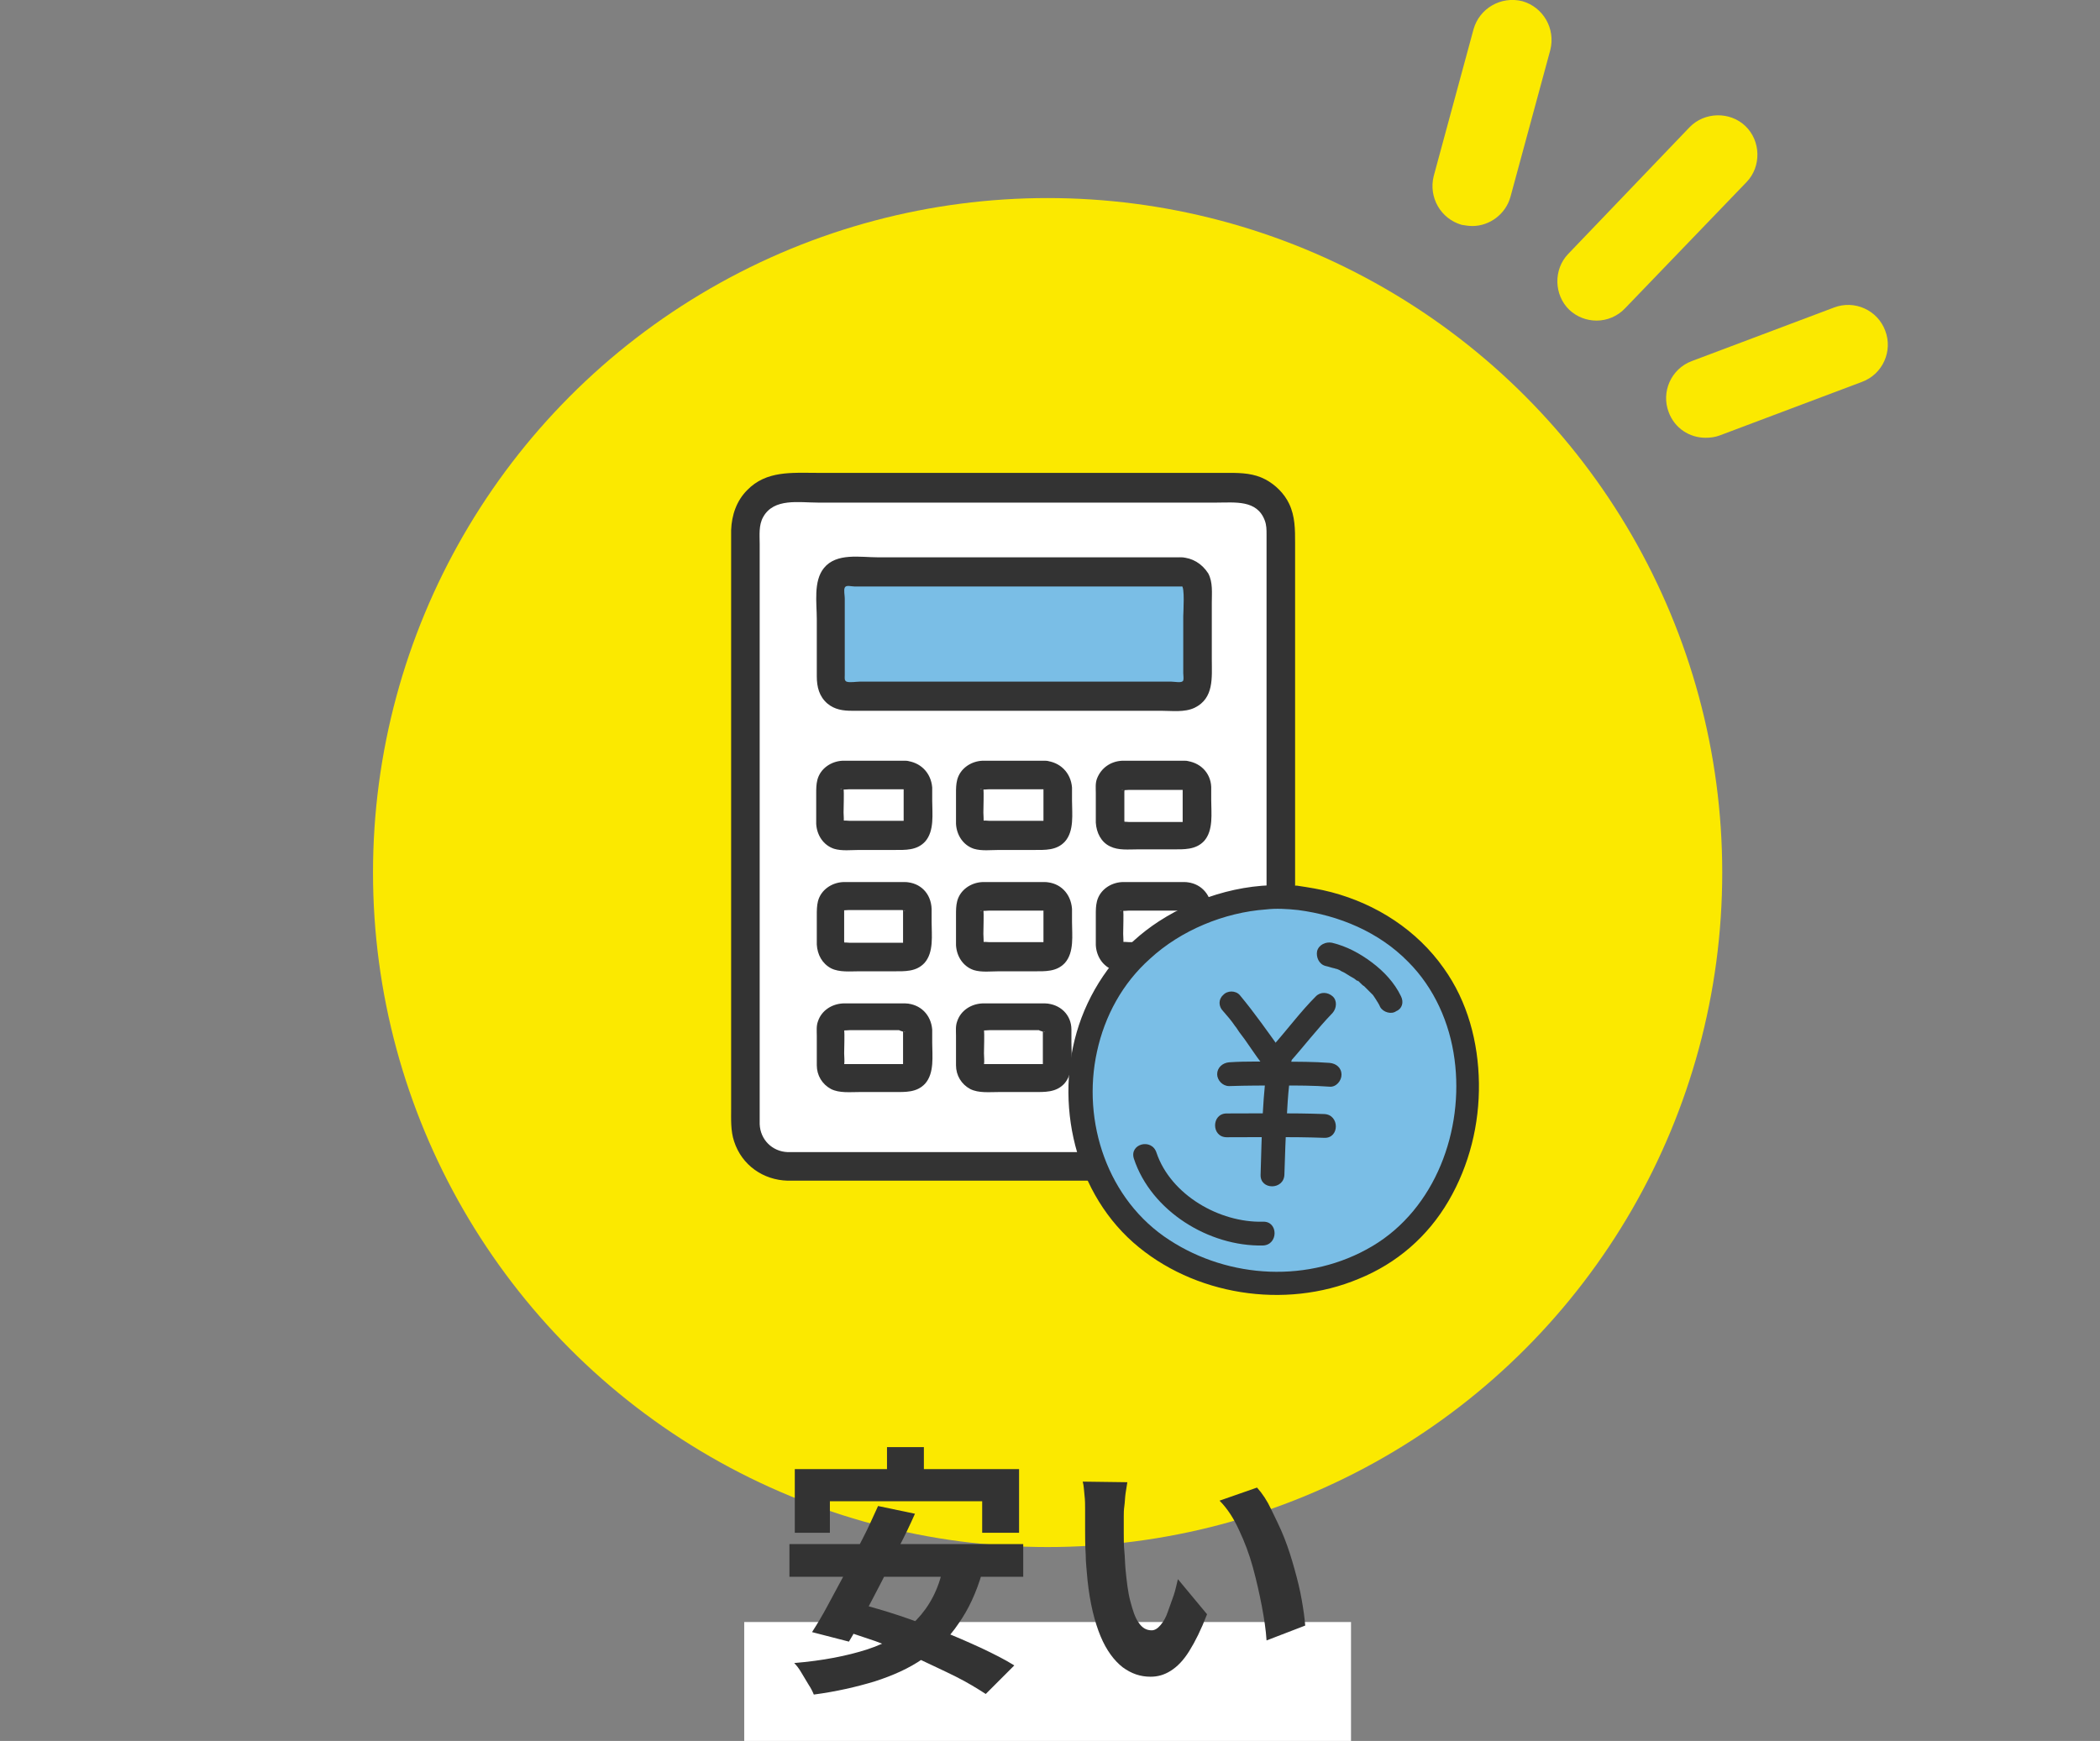 <?xml version="1.0" encoding="utf-8"?>
<!-- Generator: Adobe Illustrator 26.3.1, SVG Export Plug-In . SVG Version: 6.00 Build 0)  -->
<svg version="1.1" id="b" xmlns="http://www.w3.org/2000/svg" xmlns:xlink="http://www.w3.org/1999/xlink" x="0px" y="0px"
	 viewBox="0 0 353 292.7" style="enable-background:new 0 0 353 292.7;" xml:space="preserve">
<rect x="0" y="0" width="353" height="292.7" fill="#808080" stroke="none"/>
<style type="text/css">
	.st0{fill:#FBE900;}
	.st1{fill:#FFFFFF;}
	.st2{fill:#333333;}
	.st3{fill:#7ABEE6;}
</style>
<g id="c">
	<g>
		<circle class="st0" cx="176.1" cy="146.7" r="113.4"/>
		<g>
			<path class="st0" d="M268.4,53.9c-1.7,0-3.3-0.6-4.6-1.8c-2.6-2.5-2.7-6.8-0.2-9.4L284,21.4c2.5-2.6,6.8-2.7,9.4-0.2
				s2.7,6.8,0.2,9.4l-20.4,21.2C271.9,53.2,270.1,53.9,268.4,53.9L268.4,53.9z"/>
			<path class="st0" d="M247.5,38c-0.6,0-1.2-0.1-1.8-0.2c-3.5-1-5.6-4.6-4.7-8.2l6.7-24.7c1-3.5,4.6-5.6,8.2-4.7
				c3.5,1,5.6,4.6,4.7,8.2l-6.7,24.7C253.1,36,250.4,38,247.5,38z"/>
			<path class="st0" d="M286.7,73.6c-2.7,0-5.2-1.6-6.2-4.3c-1.3-3.4,0.4-7.3,3.9-8.6l23.9-9c3.4-1.3,7.3,0.4,8.6,3.9
				c1.3,3.4-0.4,7.3-3.9,8.6l-23.9,9C288.3,73.5,287.5,73.6,286.7,73.6z"/>
		</g>
	</g>
	<rect x="125.1" y="272.7" class="st1" width="102" height="20"/>
	<g>
		<path class="st2" d="M132.7,259.6h39.3v5.5h-39.3V259.6z M133.5,247h37.8v10.7h-6.2v-5.3h-25.6v5.3h-5.9V247L133.5,247z
			 M158.5,263.6l6.6,0.8c-1,3.4-2.3,6.2-4,8.6c-1.6,2.4-3.6,4.3-6,5.9c-2.3,1.6-5,2.8-8.1,3.8c-3,0.9-6.4,1.7-10.2,2.2
			c-0.2-0.5-0.5-1.1-0.9-1.7c-0.4-0.7-0.8-1.3-1.2-2c-0.4-0.7-0.8-1.2-1.2-1.6c4.8-0.4,8.9-1.2,12.3-2.3c3.4-1.1,6.2-2.8,8.3-5
			S157.8,267.2,158.5,263.6L158.5,263.6z M147.6,253.2l6.2,1.3c-0.8,1.8-1.7,3.7-2.7,5.6c-0.9,1.9-1.9,3.8-2.9,5.8
			c-1,1.9-1.9,3.7-2.9,5.5s-1.8,3.3-2.6,4.6l-6.2-1.6c0.9-1.4,1.8-2.9,2.7-4.6c0.9-1.7,1.9-3.5,2.9-5.4c1-1.9,1.9-3.8,2.9-5.7
			S146.8,254.9,147.6,253.2L147.6,253.2z M140.1,273.6l4.3-4c2.1,0.6,4.3,1.2,6.7,2s4.8,1.7,7.1,2.6c2.4,0.9,4.6,1.9,6.8,2.9
			c2.1,1,3.9,1.9,5.5,2.9l-4.8,4.8c-1.4-0.9-3-1.9-5-2.9c-2-1-4.2-2-6.5-3.1s-4.7-2-7.1-2.9C144.5,275,142.3,274.3,140.1,273.6
			L140.1,273.6z M149.1,243.3h6.2v8.3h-6.2V243.3z"/>
		<path class="st2" d="M189.5,249.2c-0.1,0.6-0.2,1.2-0.3,1.9s-0.1,1.4-0.2,2.1s-0.1,1.2-0.1,1.7c0,0.9,0,1.9,0,2.9c0,1,0,2,0.1,3
			s0.1,2,0.2,3.1c0.2,2,0.4,3.8,0.8,5.3c0.4,1.5,0.8,2.8,1.4,3.6c0.6,0.9,1.3,1.3,2.2,1.3c0.5,0,1-0.3,1.5-0.9s0.9-1.3,1.2-2.2
			s0.7-1.9,1-2.8s0.5-1.9,0.7-2.7l4.9,5.9c-1,2.6-2,4.6-3,6.2s-2,2.6-3.1,3.3s-2.2,1-3.4,1c-1.7,0-3.2-0.5-4.7-1.6
			c-1.4-1.1-2.7-2.8-3.7-5.2s-1.8-5.6-2.2-9.5c-0.1-1.4-0.3-2.8-0.3-4.3c-0.1-1.5-0.1-2.9-0.1-4.3c0-1.4,0-2.5,0-3.4
			c0-0.6,0-1.4-0.1-2.2s-0.1-1.6-0.3-2.3L189.5,249.2L189.5,249.2z M211.3,250.1c0.9,1,1.7,2.2,2.4,3.7s1.5,3,2.2,4.8
			s1.2,3.4,1.7,5.2s0.9,3.4,1.2,5.1s0.5,3.1,0.6,4.4l-6.5,2.5c-0.1-1.7-0.4-3.7-0.8-5.8c-0.4-2.1-0.9-4.3-1.5-6.5
			c-0.6-2.2-1.4-4.3-2.3-6.2c-0.9-2-2-3.7-3.3-5L211.3,250.1L211.3,250.1z"/>
	</g>
	<g>
		<g id="d">
			<path class="st1" d="M132.4,196.1c23.2,0,53.5,0,75.9,0c3.9,0,7.1-3.2,7.1-7.1c0-25.6,0-63.6,0-99.9c0-3.9-3.2-7.1-7.1-7.1
				c-22.3,0-52.6,0-75.9,0c-3.9,0-7.1,3.2-7.1,7.1V189C125.3,192.9,128.5,196.1,132.4,196.1L132.4,196.1z"/>
			<path class="st1" d="M188.6,130.3h10.6c1.1,0,2,0.9,2,2v6.2c0,1.1-0.9,2-2,2h-10.6c-1.1,0-2-0.9-2-2v-6.2
				C186.6,131.2,187.5,130.3,188.6,130.3z"/>
			<path class="st1" d="M188.6,171.1h10.6c1.1,0,2,0.9,2,2v6.2c0,1.1-0.9,2-2,2h-10.6c-1.1,0-2-0.9-2-2v-6.2
				C186.6,172,187.5,171.1,188.6,171.1z"/>
			<path class="st1" d="M165.1,171.1h10.6c1.1,0,2,0.9,2,2v6.2c0,1.1-0.9,2-2,2h-10.6c-1.1,0-2-0.9-2-2v-6.2
				C163.1,172,164,171.1,165.1,171.1z"/>
			<path class="st1" d="M141.6,171.1h10.6c1.1,0,2,0.9,2,2v6.2c0,1.1-0.9,2-2,2h-10.6c-1.1,0-2-0.9-2-2v-6.2
				C139.6,172,140.5,171.1,141.6,171.1z"/>
			<path class="st1" d="M188.6,150.7h10.6c1.1,0,2,0.9,2,2v6.2c0,1.1-0.9,2-2,2h-10.6c-1.1,0-2-0.9-2-2v-6.2
				C186.6,151.6,187.5,150.7,188.6,150.7z"/>
			<path class="st1" d="M165.1,150.7h10.6c1.1,0,2,0.9,2,2v6.2c0,1.1-0.9,2-2,2h-10.6c-1.1,0-2-0.9-2-2v-6.2
				C163.1,151.6,164,150.7,165.1,150.7z"/>
			<path class="st1" d="M141.6,150.7h10.6c1.1,0,2,0.9,2,2v6.2c0,1.1-0.9,2-2,2h-10.6c-1.1,0-2-0.9-2-2v-6.2
				C139.6,151.6,140.5,150.7,141.6,150.7z"/>
			<path class="st1" d="M165.1,130.3h10.6c1.1,0,2,0.9,2,2v6.2c0,1.1-0.9,2-2,2h-10.6c-1.1,0-2-0.9-2-2v-6.2
				C163.1,131.2,164,130.3,165.1,130.3z"/>
			<path class="st1" d="M141.6,130.3h10.6c1.1,0,2,0.9,2,2v6.2c0,1.1-0.9,2-2,2h-10.6c-1.1,0-2-0.9-2-2v-6.2
				C139.6,131.2,140.5,130.3,141.6,130.3z"/>
			<path class="st3" d="M198.6,96.1c-17.6,0-38.2,0-56.3,0c-1.5,0-2.7,1.2-2.7,2.7v15.6c0,1.5,1.2,2.7,2.7,2.7c18,0,38.7,0,56.3,0
				c1.5,0,2.7-1.2,2.7-2.7c0-3.9,0-11,0-15.6C201.2,97.3,200,96.1,198.6,96.1L198.6,96.1z"/>
			<path class="st2" d="M198.6,93.7c-13.7,0-27.4,0-41.1,0h-9.9c-3,0-7-0.8-9.1,1.8c-1.8,2.2-1.2,5.9-1.2,8.6v9.6
				c0,1.8,0.4,3.4,1.8,4.6c1.2,1,2.6,1.2,4.1,1.2h5.3c13.7,0,27.4,0,41,0h5.7c1.8,0,3.9,0.3,5.6-0.5c3.3-1.6,2.9-5.1,2.9-8.1
				c0-3.2,0-6.4,0-9.6c0-1.6,0.2-3.4-0.6-4.9C202,94.7,200.4,93.8,198.6,93.7c-3.1-0.2-3.1,4.6,0,4.8c0.6,0,0.3,4.5,0.3,5.1
				c0,2.6,0,5.3,0,7.9v1.7c0,0.3,0.1,0.9,0,1.2c-0.2,0.5-1.4,0.2-2,0.2h-8.7c-12.3,0-24.7,0-37,0h-6.7c-0.5,0-1.7,0.2-2.2,0
				c-0.4-0.2-0.3-0.6-0.3-1.1v-12.9c0-0.5-0.2-1.4,0-1.8c0.2-0.5,1.1-0.2,1.6-0.2h13.9c13.7,0,27.4,0,41.1,0
				C201.6,98.5,201.6,93.7,198.6,93.7L198.6,93.7z"/>
			<path class="st2" d="M132.4,198.5c18.7,0,37.3,0,56,0c4.5,0,9,0,13.4,0c3.9,0,8.6,0.7,11.9-1.8c1.7-1.3,3-3,3.6-5.1
				c0.5-1.8,0.4-3.8,0.4-5.7c0-4.1,0-8.1,0-12.2c0-19.6,0-39.1,0-58.7c0-5.2,0-10.5,0-15.8v-7.9c0-2.3,0-4.5-1-6.6
				c-0.8-1.7-2.3-3.2-4-4.1c-1.9-1-3.9-1.1-6.1-1.1c-4.3,0-8.7,0-13,0c-18.8,0-37.5,0-56.3,0c-4.2,0-8.5-0.4-11.7,2.9
				c-1.8,1.8-2.6,4.2-2.7,6.7c0,1.6,0,3.1,0,4.7v92.5c0,1.9-0.1,3.8,0.5,5.6C124.7,195.9,128.3,198.4,132.4,198.5
				c3.1,0.1,3.1-4.7,0-4.8c-2.6-0.1-4.6-2.1-4.7-4.7c0-0.3,0-0.7,0-1V91.5c0-1.5-0.2-3.2,0.6-4.6c1.8-3.2,6-2.4,9.2-2.4h13.2
				c9.2,0,18.4,0,27.6,0c9.2,0,17.5,0,26.2,0c3.1,0,6.8-0.5,8.1,3c0.3,0.8,0.3,1.5,0.3,2.4v11.7c0,19.5,0,39,0,58.4
				c0,8.3,0,16.6,0,24.9c0,3,0.6,6.8-2.7,8.4c-1.4,0.7-3.2,0.4-4.8,0.4c-2.1,0-4.1,0-6.2,0c-18.1,0-36.3,0-54.4,0
				c-4.1,0-8.3,0-12.4,0C129.3,193.7,129.3,198.5,132.4,198.5L132.4,198.5z"/>
			<path class="st2" d="M199.2,127.9h-9.3c-0.4,0-0.8,0-1.3,0c-1.9,0.1-3.5,1.2-4.2,3c-0.3,0.8-0.2,1.6-0.2,2.4v2.9
				c0,0.7,0,1.4,0,2.1c0.1,1.7,0.9,3.3,2.4,4c1.4,0.7,3.1,0.5,4.7,0.5h5.8c1.9,0,3.9,0.1,5.3-1.4c1.6-1.8,1.2-4.7,1.2-6.9
				c0-0.7,0-1.5,0-2.2C203.5,129.9,201.7,128.1,199.2,127.9c-1.3-0.1-2.5,1.1-2.4,2.4c0.1,1.4,1.1,2.3,2.4,2.4c-0.7,0,0.2,0.1-0.1,0
				c-0.3-0.1,0.3,0.4-0.1-0.1l-0.1-0.1c-0.1-0.1-0.1-0.1,0,0.1l-0.1-0.2c0.1,0.2,0.1,0.2,0,0.1c0-0.3,0,0.1,0,0.2v4.8
				c0,0.3,0,0.6,0,0.8c0,0.1,0,0.1,0,0.2c0,0,0,0,0,0c0,0.1,0,0,0.1-0.2l-0.1,0.2l0.1-0.2c-0.1,0.2-0.1,0.2,0,0.1
				c0.1-0.1,0.4-0.5,0.1-0.1c0,0,0.5-0.2,0,0c0.1-0.1,0.3-0.1,0.2-0.1c-0.1,0-0.2,0-0.3,0h-9.1c-0.2,0-0.9-0.1-1.2,0
				c-0.1,0-0.6-0.2,0.2,0.1c-0.5-0.2,0,0,0.1,0.1l-0.2-0.1c0.2,0.2,0.3,0.2,0.1,0.1l-0.1-0.1c0.2,0.2,0.2,0.3,0.1,0
				c0,0,0.2,0.5,0.1,0.1c0.2,0.5,0,0.3,0.1,0.2c0.1-0.2,0-0.5,0-0.6v-4.9c0-0.1,0.1-0.5,0-0.6c0,0-0.2,0.4,0,0
				c-0.2,0.5-0.1,0.2,0,0.1l-0.2,0.2c0.2-0.1,0.2-0.2,0-0.1l-0.1,0.1c0.2-0.1,0.2-0.1-0.1,0c0.2,0,0.2,0.1-0.1,0c0,0,0.1,0,0.1,0
				c0.3,0.1,0.9,0,1.2,0h9.3c1.3,0,2.5-1.1,2.4-2.4S200.6,127.9,199.2,127.9L199.2,127.9z"/>
			<path class="st2" d="M199.2,168.7H190c-0.4,0-0.9,0-1.3,0c-1.9,0.1-3.6,1.2-4.2,3c-0.3,0.8-0.2,1.6-0.2,2.4v2.9
				c0,0.7,0,1.4,0,2.1c0,1.7,0.9,3.2,2.4,4c1.4,0.7,3.2,0.5,4.8,0.5h5.8c1.9,0,3.8,0.1,5.2-1.4c1.6-1.8,1.2-4.7,1.2-6.9
				c0-0.7,0-1.5,0-2.2C203.6,170.6,201.7,168.8,199.2,168.7c-1.2-0.1-2.4,1.1-2.4,2.4c0.1,1.4,1.1,2.3,2.4,2.4c-0.7,0,0.2,0.1-0.1,0
				c-0.3-0.1,0.3,0.4-0.1-0.1c-0.1-0.1-0.3-0.4,0,0c-0.2-0.4-0.1-0.2,0,0c-0.1-0.3-0.1-0.2-0.1,0.1v4.8c0,0.3,0,0.5,0,0.8
				c0,0.1,0,0.1,0,0.2c0,0.2,0.1-0.6,0,0c0.1-0.4,0.1-0.2,0-0.1c0.1-0.1,0.5-0.6,0.2-0.2c0,0,0.5-0.3,0,0c0.2-0.1,0.3-0.1,0.2-0.1
				c-0.1,0-0.2,0-0.3,0h-6.9c-1.1,0-2.3,0-3.4,0c-0.1,0-0.1,0,0.1,0l0.1,0c-0.3-0.1-0.2-0.1,0,0c0,0-0.4-0.4,0,0s0.1,0.1,0,0
				l0.1,0.2c-0.1-0.2-0.1-0.2,0-0.1c0,0.3,0,0,0,0c0.1-0.6,0-1.3,0-1.9c0-1.4,0.1-2.8,0-4.2c0,0.1-0.1,0.4,0,0.1l-0.1,0.2
				c0.1-0.2,0.1-0.2,0-0.1l-0.1,0.1c0.2-0.2,0.2-0.2-0.1,0c0.1,0,0.4-0.2-0.1,0c0.4-0.2,0,0-0.1,0c0,0,0.1,0,0.1,0
				c0.4,0.1,0.9,0,1.3,0h9.3c1.3,0,2.5-1.1,2.4-2.4S200.6,168.7,199.2,168.7L199.2,168.7z"/>
			<path class="st2" d="M175.7,168.7h-9.3c-0.4,0-0.9,0-1.3,0c-1.9,0.1-3.6,1.2-4.2,3c-0.3,0.8-0.2,1.6-0.2,2.4v2.9
				c0,0.7,0,1.4,0,2.1c0,1.7,0.9,3.2,2.4,4c1.4,0.7,3.2,0.5,4.8,0.5h5.8c1.9,0,3.8,0.1,5.2-1.4c1.6-1.8,1.2-4.7,1.2-6.9
				c0-0.7,0-1.5,0-2.2C180.1,170.6,178.2,168.8,175.7,168.7c-1.2-0.1-2.4,1.1-2.4,2.4c0.1,1.4,1.1,2.3,2.4,2.4c-0.7,0,0.2,0.1-0.2,0
				c-0.3-0.1,0.3,0.4-0.1-0.1c-0.1-0.1-0.3-0.4,0,0c-0.2-0.4-0.1-0.2,0,0c-0.2-0.3-0.1-0.2-0.1,0.1v4.8c0,0.3,0,0.5,0,0.8
				c0,0.1,0,0.1,0,0.2c0,0.2,0.1-0.6,0,0c0.1-0.4,0.1-0.2,0-0.1c0.1-0.1,0.5-0.6,0.2-0.2c0,0,0.5-0.3,0,0c0.2-0.1,0.3-0.1,0.2-0.1
				c-0.1,0-0.2,0-0.3,0h-6.9c-1.1,0-2.3,0-3.4,0c-0.1,0-0.1,0,0.1,0l0.1,0c-0.3-0.1-0.2-0.1,0,0c0,0-0.4-0.4,0,0s0.1,0.1,0,0
				l0.1,0.2c-0.1-0.2-0.1-0.2,0-0.1c0,0.3,0,0,0,0c0.1-0.6,0-1.3,0-1.9c0-1.4,0.1-2.8,0-4.2c0,0.1-0.1,0.4,0,0.1l-0.1,0.2
				c0.1-0.2,0.1-0.2,0-0.1l-0.1,0.1c0.2-0.2,0.2-0.2-0.1,0c0.1,0,0.4-0.2-0.1,0c0.4-0.2,0,0-0.1,0c0,0,0.1,0,0.1,0
				c0.4,0.1,0.9,0,1.3,0h9.3c1.3,0,2.5-1.1,2.4-2.4S177.1,168.7,175.7,168.7L175.7,168.7z"/>
			<path class="st2" d="M152.2,168.7H143c-0.4,0-0.9,0-1.3,0c-1.9,0.1-3.6,1.2-4.2,3c-0.3,0.8-0.2,1.6-0.2,2.4v2.9
				c0,0.7,0,1.4,0,2.1c0,1.7,0.9,3.2,2.4,4c1.4,0.7,3.2,0.5,4.8,0.5h5.8c1.9,0,3.8,0.1,5.2-1.4c1.6-1.8,1.2-4.7,1.2-6.9
				c0-0.7,0-1.5,0-2.2C156.5,170.6,154.7,168.8,152.2,168.7c-1.2-0.1-2.4,1.1-2.4,2.4c0.1,1.4,1.1,2.3,2.4,2.4c-0.7,0,0.2,0.1-0.2,0
				c-0.3-0.1,0.3,0.4-0.1-0.1c-0.1-0.1-0.3-0.4,0,0c-0.2-0.4-0.1-0.2,0,0c-0.2-0.3-0.1-0.2-0.1,0.1v4.8c0,0.3,0,0.5,0,0.8
				c0,0.1,0,0.1,0,0.2c0,0.2,0.1-0.6,0,0c0.1-0.4,0.1-0.2,0-0.1c0.1-0.1,0.5-0.6,0.2-0.2c0,0,0.5-0.3,0,0c0.2-0.1,0.3-0.1,0.2-0.1
				c-0.1,0-0.2,0-0.3,0h-6.9c-1.1,0-2.3,0-3.4,0c-0.1,0-0.1,0,0.1,0l0.1,0c-0.3-0.1-0.2-0.1,0,0c0,0-0.4-0.4,0,0s0.1,0.1,0,0
				l0.1,0.2c-0.1-0.2-0.1-0.2,0-0.1c0,0.3,0,0,0,0c0.1-0.6,0-1.3,0-1.9c0-1.4,0.1-2.8,0-4.2c0,0.1-0.1,0.4,0,0.1l-0.1,0.2
				c0.1-0.2,0.1-0.2,0-0.1l-0.1,0.1c0.2-0.2,0.2-0.2-0.1,0c0.1,0,0.4-0.2-0.1,0c0.4-0.2,0,0-0.1,0c0,0,0.1,0,0.1,0
				c0.4,0.1,0.9,0,1.3,0h9.3c1.3,0,2.5-1.1,2.4-2.4S153.6,168.7,152.2,168.7L152.2,168.7z"/>
			<path class="st2" d="M199.2,148.3H190c-0.5,0-0.9,0-1.4,0c-1.9,0.1-3.7,1.3-4.2,3.2c-0.2,0.8-0.2,1.5-0.2,2.3v2.9
				c0,0.7,0,1.4,0,2.2c0.1,1.9,1.2,3.6,3,4.2c1.3,0.4,2.9,0.2,4.2,0.2h5.9c1.9,0,3.8,0.1,5.2-1.4c1.6-1.8,1.2-4.7,1.2-6.9
				c0-0.7,0-1.5,0-2.2C203.5,150.2,201.7,148.4,199.2,148.3c-1.3-0.1-2.5,1.1-2.4,2.4c0.1,1.4,1.1,2.3,2.4,2.4c-0.7,0,0.2,0.1-0.1,0
				c-0.3-0.1,0.3,0.4-0.1-0.1c-0.1-0.1-0.3-0.4,0,0c-0.2-0.4-0.1-0.2,0,0c-0.1-0.3-0.1-0.2-0.1,0.1v4.8c0,0.3,0,0.5,0,0.8
				c0,0.1,0,0.2,0,0.2c0.1,0.2,0.1-0.5,0,0c0.1-0.4,0.1-0.2,0-0.1c0-0.1,0.5-0.4,0.2-0.3c-0.4,0.2,0.5-0.2-0.1,0
				c0,0,0.2-0.1,0.2-0.1c-0.1,0-0.2,0-0.3,0h-9.1c-0.3,0-0.9-0.1-1.2,0c0,0-0.1,0-0.1,0l0.2,0.1l-0.2-0.1l0.2,0.1
				c-0.2-0.1-0.2-0.1-0.1,0c0.1,0.1,0.5,0.4,0.1,0.1c0,0,0.2,0.5,0,0c0.2,0.4,0,0.3,0.1,0.2c0.1-0.5,0-1.2,0-1.8
				c0-1.4,0.1-2.9,0-4.3c0-0.2-0.1,0.4,0,0.1s-0.3,0.4,0,0c-0.1,0.1-0.2,0.2-0.3,0.3c0.3-0.3,0.1,0-0.1,0c-0.7-0.1,1.4,0-0.1,0
				c0,0,0.1,0,0.1,0c0.4,0.1,0.9,0,1.3,0h9.2c1.3,0,2.5-1.1,2.4-2.4S200.6,148.3,199.2,148.3L199.2,148.3z"/>
			<path class="st2" d="M175.7,148.3h-9.2c-0.5,0-0.9,0-1.4,0c-1.9,0.1-3.7,1.3-4.2,3.2c-0.2,0.8-0.2,1.5-0.2,2.3v2.9
				c0,0.7,0,1.4,0,2.2c0.1,1.9,1.2,3.6,3,4.2c1.3,0.4,2.9,0.2,4.2,0.2h5.9c1.9,0,3.8,0.1,5.2-1.4c1.6-1.8,1.2-4.7,1.2-6.9
				c0-0.7,0-1.5,0-2.2C180,150.2,178.2,148.4,175.7,148.3c-1.3-0.1-2.5,1.1-2.4,2.4c0.1,1.4,1.1,2.3,2.4,2.4c-0.7,0,0.2,0.1-0.1,0
				c-0.3-0.1,0.3,0.4-0.1-0.1c-0.1-0.1-0.3-0.4,0,0c-0.2-0.4-0.1-0.2,0,0c-0.1-0.3-0.1-0.2-0.1,0.1v4.8c0,0.3,0,0.5,0,0.8
				c0,0.1,0,0.2,0,0.2c0.1,0.2,0.1-0.5,0,0c0.1-0.4,0.1-0.2,0-0.1c0-0.1,0.5-0.4,0.2-0.3c-0.4,0.2,0.5-0.2-0.1,0
				c0,0,0.2-0.1,0.2-0.1c-0.1,0-0.2,0-0.3,0h-9.1c-0.3,0-0.9-0.1-1.2,0c0,0-0.1,0-0.1,0l0.2,0.1l-0.2-0.1l0.2,0.1
				c-0.2-0.1-0.2-0.1-0.1,0c0.1,0.1,0.5,0.4,0.1,0.1c0,0,0.2,0.5,0,0c0.2,0.4,0,0.3,0.1,0.2c0.1-0.5,0-1.2,0-1.8
				c0-1.4,0.1-2.9,0-4.3c0-0.2-0.1,0.4,0,0.1s-0.3,0.4,0,0c-0.1,0.1-0.2,0.2-0.3,0.3c0.3-0.3,0.1,0-0.1,0c-0.7-0.1,1.4,0-0.1,0
				c0,0,0.1,0,0.1,0c0.4,0.1,0.9,0,1.3,0h9.2c1.3,0,2.5-1.1,2.4-2.4S177.1,148.3,175.7,148.3L175.7,148.3z"/>
			<path class="st2" d="M152.2,148.3H143c-0.4,0-0.9,0-1.3,0c-1.9,0.1-3.7,1.3-4.2,3.2c-0.2,0.8-0.2,1.6-0.2,2.4v2.9
				c0,0.7,0,1.4,0,2c0.1,1.7,0.9,3.2,2.4,4c1.4,0.7,3.2,0.5,4.7,0.5h5.8c1.9,0,3.8,0.1,5.2-1.4c1.6-1.8,1.2-4.7,1.2-6.9
				c0-0.7,0-1.5,0-2.2C156.5,150.2,154.7,148.4,152.2,148.3c-1.2-0.1-2.4,1.1-2.4,2.4c0.1,1.4,1.1,2.3,2.4,2.4c-0.7,0,0.2,0.1-0.2,0
				c-0.3-0.1,0.3,0.4-0.1-0.1c-0.1-0.1-0.3-0.4,0,0c-0.2-0.4-0.1-0.2,0,0c-0.2-0.3-0.1-0.2-0.1,0.1v4.8c0,0.3,0,0.5,0,0.8
				c0,0.1,0,0.1,0,0.2c0,0.2,0.1-0.6,0,0c0.1-0.4,0.1-0.2,0-0.1c0.1-0.1,0.5-0.6,0.2-0.2c0,0,0.5-0.3,0,0c0.2-0.1,0.3-0.1,0.2-0.1
				c-0.1,0-0.2,0-0.3,0h-9.1c-0.2,0-0.9-0.1-1.2,0c0,0-0.4,0.1,0.1,0l0.1,0c-0.3-0.1-0.2-0.1,0.1,0.1c0-0.1-0.3-0.4,0,0.1
				c-0.3-0.4,0,0,0,0.1c-0.2-0.6,0.1,0.3,0,0c-0.1-0.3-0.1,0.3,0,0.1c0.1-0.1,0-0.4,0-0.6V157c0-1.4,0-2.9,0-4.3
				c0-0.1-0.1,0.2-0.1,0.2c0.3-0.6-0.2,0.3,0-0.1c0.1-0.2-0.2,0.2-0.3,0.2c0.1-0.1,0.3-0.1-0.1,0c0.5-0.1,0,0-0.1,0c0,0,0.1,0,0.1,0
				c0.4,0.1,0.9,0,1.3,0h9.3c1.3,0,2.5-1.1,2.4-2.4S153.6,148.3,152.2,148.3L152.2,148.3z"/>
			<path class="st2" d="M175.7,127.9h-9.2c-0.5,0-0.9,0-1.4,0c-1.9,0.1-3.7,1.3-4.2,3.2c-0.2,0.8-0.2,1.5-0.2,2.3v2.9
				c0,0.7,0,1.4,0,2.2c0.1,1.9,1.2,3.6,3,4.2c1.3,0.4,2.9,0.2,4.2,0.2h5.9c1.9,0,3.8,0.1,5.2-1.4c1.6-1.8,1.2-4.7,1.2-6.9
				c0-0.7,0-1.5,0-2.2C180,129.9,178.2,128.1,175.7,127.9c-1.3-0.1-2.5,1.1-2.4,2.4c0.1,1.4,1.1,2.3,2.4,2.4c-0.7,0,0.2,0.1-0.1,0
				c-0.3-0.1,0.3,0.4-0.1-0.1c-0.1-0.1-0.3-0.4,0,0c-0.2-0.4-0.1-0.2,0,0c-0.1-0.3-0.1-0.2-0.1,0.1v4.8c0,0.3,0,0.5,0,0.8
				c0,0.1,0,0.2,0,0.2c0.1,0.2,0.1-0.5,0,0c0.1-0.4,0.1-0.2,0-0.1c0-0.1,0.5-0.4,0.2-0.3c-0.4,0.2,0.5-0.2-0.1,0
				c0,0,0.2-0.1,0.2-0.1c-0.1,0-0.2,0-0.3,0h-9.1c-0.3,0-0.9-0.1-1.2,0c0,0-0.1,0-0.1,0l0.2,0.1l-0.2-0.1l0.2,0.1
				c-0.2-0.1-0.2-0.1-0.1,0c0.1,0.1,0.5,0.4,0.1,0.1c0,0,0.2,0.5,0,0c0.2,0.4,0,0.3,0.1,0.2c0.1-0.5,0-1.2,0-1.8
				c0-1.4,0.1-2.9,0-4.3c0-0.2-0.1,0.4,0,0.1s-0.3,0.4,0,0c-0.1,0.1-0.2,0.2-0.3,0.3c0.3-0.3,0.1,0-0.1,0c-0.7-0.1,1.4,0-0.1,0
				c0,0,0.1,0,0.1,0c0.4,0.1,0.9,0,1.3,0h9.2c1.3,0,2.5-1.1,2.4-2.4S177.1,127.9,175.7,127.9L175.7,127.9z"/>
			<path class="st2" d="M152.2,127.9H143c-0.5,0-0.9,0-1.4,0c-1.9,0.1-3.7,1.3-4.2,3.2c-0.2,0.8-0.2,1.5-0.2,2.3v2.9
				c0,0.7,0,1.4,0,2.2c0.1,1.9,1.2,3.6,3,4.2c1.3,0.4,2.9,0.2,4.2,0.2h5.9c1.9,0,3.8,0.1,5.2-1.4c1.6-1.8,1.2-4.7,1.2-6.9
				c0-0.7,0-1.5,0-2.2C156.5,129.9,154.7,128.1,152.2,127.9c-1.3-0.1-2.5,1.1-2.4,2.4c0.1,1.4,1.1,2.3,2.4,2.4c-0.7,0,0.2,0.1-0.1,0
				c-0.3-0.1,0.3,0.4-0.1-0.1c-0.1-0.1-0.3-0.4,0,0c-0.2-0.4-0.1-0.2,0,0c-0.1-0.3-0.1-0.2-0.1,0.1v4.8c0,0.3,0,0.5,0,0.8
				c0,0.1,0,0.2,0,0.2c0.1,0.2,0.1-0.5,0,0c0.1-0.4,0.1-0.2,0-0.1c0-0.1,0.5-0.4,0.2-0.3c-0.4,0.2,0.5-0.2-0.1,0
				c0,0,0.2-0.1,0.2-0.1c-0.1,0-0.2,0-0.3,0h-9.1c-0.3,0-0.9-0.1-1.2,0c0,0-0.1,0-0.1,0l0.2,0.1l-0.2-0.1l0.2,0.1
				c-0.2-0.1-0.2-0.1-0.1,0c0.1,0.1,0.5,0.4,0.1,0.1c0,0,0.2,0.5,0,0c0.2,0.4,0,0.3,0.1,0.2c0.1-0.5,0-1.2,0-1.8
				c0-1.4,0.1-2.9,0-4.3c0-0.2-0.1,0.4,0,0.1s-0.3,0.4,0,0c-0.1,0.1-0.2,0.2-0.3,0.3c0.3-0.3,0.1,0-0.1,0c-0.7-0.1,1.4,0-0.1,0
				c0,0,0.1,0,0.1,0c0.4,0.1,0.9,0,1.3,0h9.2c1.3,0,2.5-1.1,2.4-2.4S153.6,127.9,152.2,127.9L152.2,127.9z"/>
		</g>
		<g>
			<path class="st3" d="M218.2,151c8.9,1.1,17.3,5.1,22.6,12.5c9.6,13.1,7.2,34.3-5.2,44.9c-13.3,11.4-36.2,9.3-47.1-4.4
				c-10.9-13.7-8.8-35,4.9-45.7C200.2,153,209.7,150,218.2,151z"/>
			<path class="st2" d="M221.2,167.5c-2.6,2.6-4.8,5.6-7.3,8.4c-0.7,0.8-0.8,2.1,0,2.8c0.8,0.7,2.1,0.8,2.8,0
				c2.5-2.8,4.7-5.7,7.3-8.4c0.7-0.8,0.8-2.1,0-2.8S222,166.7,221.2,167.5L221.2,167.5z"/>
			<path class="st2" d="M205.6,170c0.7,0.8,1.4,1.6,2,2.5c0.1,0.1,0.3,0.4,0.1,0.1c0.1,0.1,0.1,0.2,0.2,0.3c0.1,0.2,0.3,0.4,0.4,0.6
				c0.3,0.4,0.6,0.8,0.9,1.2c1,1.4,1.9,2.8,2.9,4.1c0.6,0.9,1.8,1.3,2.7,0.7c0.9-0.6,1.4-1.8,0.7-2.7c-2.3-3.2-4.6-6.5-7.1-9.5
				c-0.7-0.8-2.1-0.8-2.8,0C204.8,168,204.8,169.2,205.6,170L205.6,170z"/>
			<path class="st2" d="M206.6,182.6c3-0.1,5.9-0.1,8.9-0.1c2.6,0,5.3,0,8,0.2c1.1,0.1,2-1,2-2c0-1.2-0.9-1.9-2-2
				c-2.6-0.2-5.3-0.2-8-0.2c-3,0-5.9-0.1-8.9,0.1c-1.1,0.1-2,0.9-2,2C204.6,181.6,205.5,182.6,206.6,182.6L206.6,182.6z"/>
			<path class="st2" d="M206.2,191.2c5.5,0,10.9-0.1,16.4,0.1c2.6,0.1,2.6-3.9,0-4c-5.5-0.2-10.9-0.1-16.4-0.1
				C203.6,187.2,203.6,191.2,206.2,191.2L206.2,191.2z"/>
			<path class="st2" d="M213.3,177.1c-1.1,6.7-1.2,13.6-1.4,20.4c-0.1,2.6,3.9,2.6,4,0c0.1-3.2,0.2-6.4,0.4-9.7
				c0.1-1.8,0.2-3.6,0.4-5.4c0.1-0.8,0.1-1.6,0.2-2.4c0.1-0.9,0.1-0.9,0.2-1.8c0.2-1.1-0.3-2.1-1.4-2.5
				C214.8,175.5,213.5,176,213.3,177.1L213.3,177.1L213.3,177.1z"/>
			<path class="st2" d="M218.2,153c6.9,0.9,13.6,3.7,18.5,8.7c4.4,4.4,7,10.3,7.8,16.4c1.6,11.9-3.2,25.1-13.8,31.4
				s-24.1,5.5-34.1-1c-10.4-6.7-14.8-19.9-12.2-31.7c1.3-6,4.3-11.5,8.9-15.6c5.2-4.8,12.5-7.8,19.5-8.3
				C214.5,152.7,216.3,152.8,218.2,153c1.1,0.1,2-1,2-2c0-1.2-0.9-1.9-2-2c-8.1-0.9-16.6,1.5-23.4,5.9c-6,3.9-10.5,9.6-13,16.2
				c-4.8,12.8-1.7,28.6,8.7,37.8c10.1,8.9,25.5,11.3,37.9,6.1c6.4-2.6,11.6-7.1,15.1-13.1s5.2-12.9,5.1-19.8s-1.9-13.7-5.9-19.3
				c-4.5-6.4-11.3-10.8-18.9-12.8c-1.9-0.5-3.8-0.8-5.8-1.1c-1.1-0.1-2,1-2,2C216.2,152.2,217.1,152.8,218.2,153L218.2,153z"/>
			<path class="st2" d="M190.6,194.8c2.9,8.8,12.6,14.8,21.7,14.6c2.6-0.1,2.6-4.1,0-4c-7.3,0.2-15.5-4.5-17.9-11.6
				C193.6,191.3,189.8,192.3,190.6,194.8L190.6,194.8z"/>
			<path class="st2" d="M235.5,167.5c-1.1-2.3-2.9-4.2-4.9-5.7s-4.2-2.7-6.7-3.3c-1-0.2-2.2,0.3-2.5,1.4c-0.2,1,0.3,2.2,1.4,2.5
				c0.5,0.1,1,0.3,1.5,0.4c0.1,0,0.2,0.1,0.4,0.1c0.4,0.1-0.2-0.1,0,0c0.3,0.1,0.5,0.2,0.8,0.4c0.5,0.2,0.9,0.5,1.4,0.8
				c0.2,0.1,0.5,0.3,0.7,0.4c0.1,0.1,0.3,0.2,0.4,0.3c0,0,0.4,0.3,0.2,0.1s0.2,0.1,0.2,0.1c0.1,0.1,0.2,0.2,0.3,0.3
				c0.2,0.2,0.4,0.4,0.6,0.5c0.4,0.4,0.8,0.8,1.2,1.2c0.1,0.1,0.2,0.2,0.3,0.3c0.1,0.2,0.2,0.2,0,0c0.1,0.2,0.3,0.4,0.4,0.6
				c0.3,0.5,0.6,0.9,0.8,1.4c0.5,0.9,1.9,1.3,2.7,0.7C235.7,169.6,236,168.5,235.5,167.5L235.5,167.5L235.5,167.5z"/>
		</g>
	</g>
</g>
</svg>
